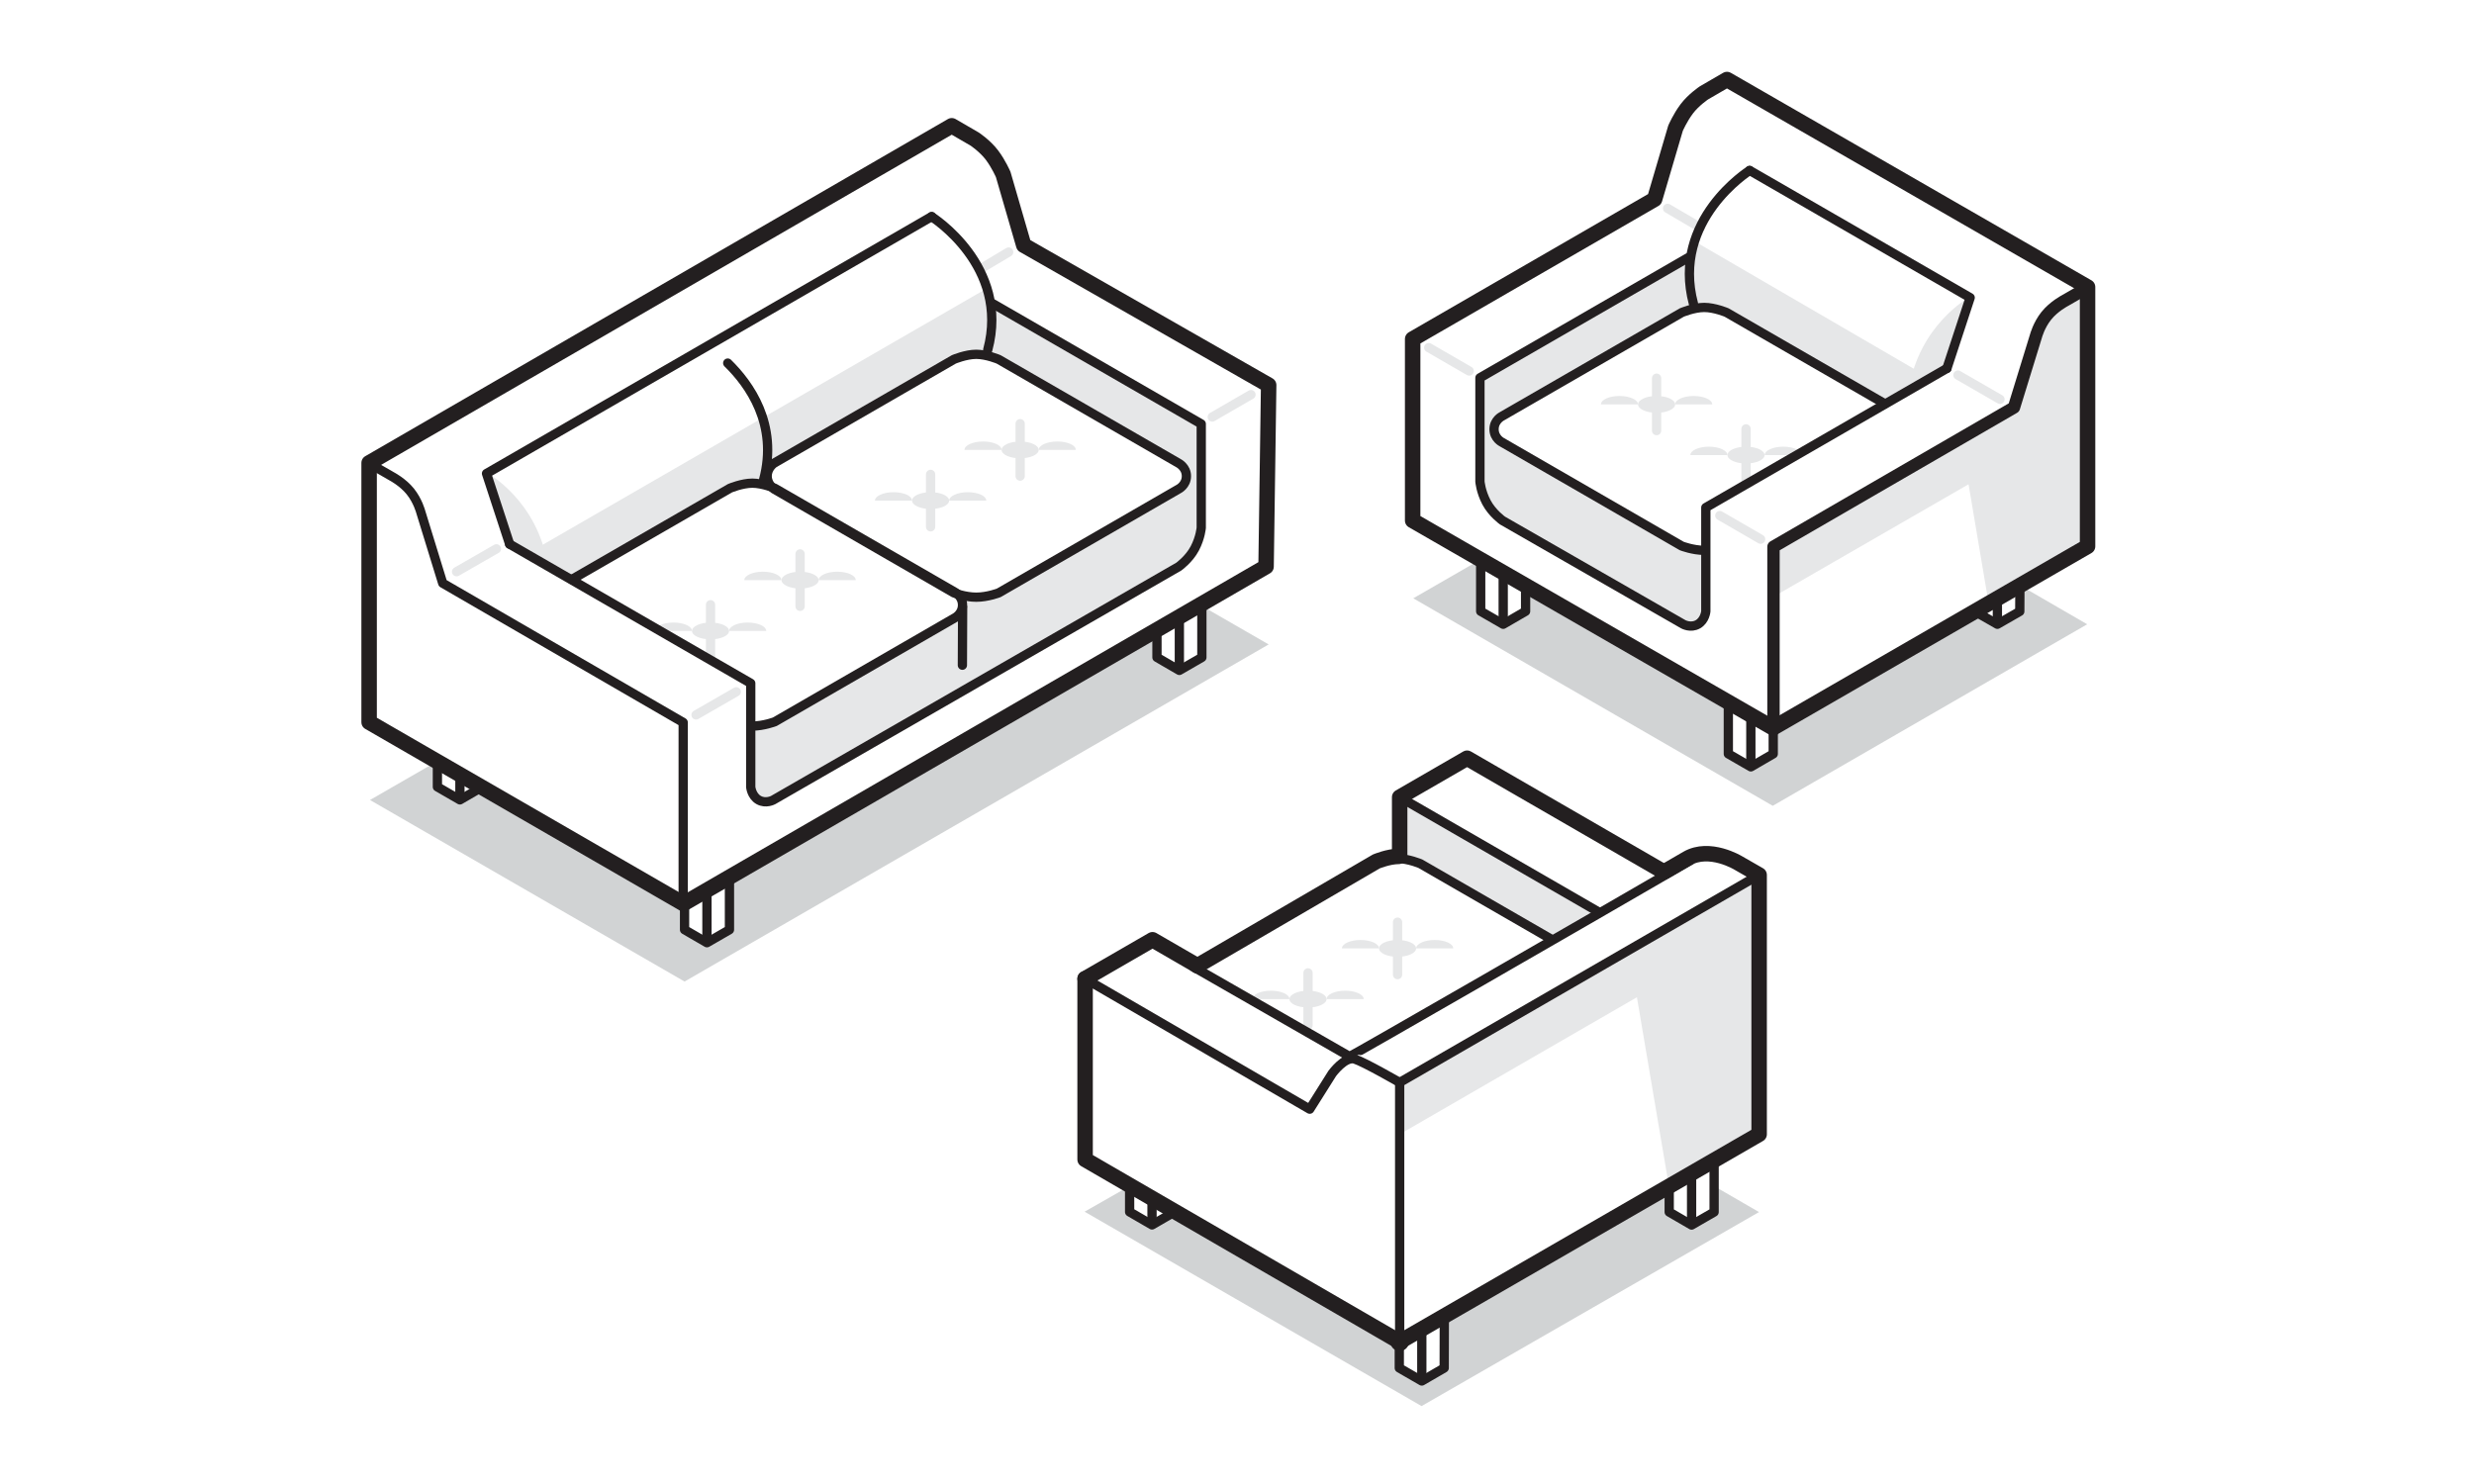 <svg viewBox="0 0 200 120" version="1.1" xmlns="http://www.w3.org/2000/svg" id="Layer_1">
  
  <defs>
    <style>
      .st0 {
        stroke-width: 1.5px;
      }

      .st0, .st1, .st2, .st3, .st4, .st5, .st6, .st7 {
        fill: none;
      }

      .st0, .st1, .st2, .st3, .st5, .st7 {
        stroke-linecap: round;
      }

      .st0, .st1, .st3, .st4, .st5, .st6 {
        stroke: #231f20;
      }

      .st0, .st1, .st3, .st4, .st5, .st6, .st7 {
        stroke-linejoin: round;
      }

      .st1, .st2, .st4, .st7 {
        stroke-width: .75px;
      }

      .st2 {
        stroke-miterlimit: 10;
      }

      .st2, .st7 {
        stroke: #e6e7e8;
      }

      .st3 {
        stroke-width: 1.25px;
      }

      .st8 {
        fill: #d1d3d4;
      }

      .st9 {
        fill: #e6e7e8;
      }
    </style>
  </defs>
  <polygon points="113.15 69.18 113.15 64.46 129.49 73.9 125.86 75.99 113.15 69.18" class="st9"></polygon>
  <polygon points="113.15 87.53 113.15 91.72 132.33 80.64 134.93 95.99 142.2 91.72 142.2 70.75 113.15 87.53" class="st9"></polygon>
  <polygon points="142.2 98.01 114.92 113.7 87.68 97.98 91.26 95.94 91.32 98 93.13 99.05 94.95 98 113.15 108.5 113.12 110.62 114.94 111.67 116.75 110.62 116.76 106.42 134.93 95.99 134.94 98.01 136.75 99.06 138.57 98.01 138.57 95.91 142.2 98.01" class="st8"></polygon>
  <path d="M113.15,108.5l29.06-16.78v-20.97l-1.69-.97s-2.31-1.41-4.13-.36c-.23.13-.87.5-1.81,1.05" class="st3"></path>
  <polyline points="113.15 107.97 113.15 87.53 142.2 70.75" class="st1"></polyline>
  <line y2="108.5" x2="113.15" y1="108.5" x1="113.15" class="st0"></line>
  <polyline points="138.57 93.82 138.57 98.01 136.75 99.06 134.94 98.01 134.94 95.91" class="st4"></polyline>
  <line y2="94.87" x2="136.75" y1="99.06" x1="136.75" class="st4"></line>
  <polyline points="116.76 106.42 116.75 110.62 114.94 111.67 113.12 110.62 113.12 108.52" class="st4"></polyline>
  <line y2="107.47" x2="114.94" y1="111.67" x1="114.94" class="st4"></line>
  <polyline points="94.95 98 93.13 99.05 91.32 98 91.32 95.9" class="st4"></polyline>
  <path d="M94.95,93.81" class="st6"></path>
  <line y2="96.99" x2="93.13" y1="99.05" x1="93.13" class="st4"></line>
  <g>
    <ellipse ry=".68" rx="1.5" cy="80.79" cx="105.74" class="st9"></ellipse>
    <path d="M101.24,80.79c0-.37.67-.68,1.5-.68s1.5.3,1.5.68h-3Z" class="st9"></path>
    <path d="M107.24,80.79c0-.37.67-.68,1.5-.68s1.5.3,1.5.68h-3Z" class="st9"></path>
    <line y2="82.91" x2="105.74" y1="78.67" x1="105.74" class="st2"></line>
  </g>
  <g>
    <ellipse ry=".68" rx="1.5" cy="76.69" cx="112.98" class="st9"></ellipse>
    <path d="M108.48,76.69c0-.37.67-.68,1.5-.68s1.5.3,1.5.68h-3Z" class="st9"></path>
    <path d="M114.48,76.69c0-.37.67-.68,1.5-.68s1.5.3,1.5.68h-3Z" class="st9"></path>
    <line y2="78.81" x2="112.98" y1="74.57" x1="112.98" class="st2"></line>
  </g>
  <path d="M87.72,79.14l18.16,10.55,1.82-2.89s1.04-1.41,1.82-1.16,3.63,1.89,3.63,1.89" class="st1"></path>
  <polyline points="113.15 108.5 87.72 93.76 87.72 79.14" class="st3"></polyline>
  <polyline points="96.8 78.09 93.17 75.99 87.72 79.14" class="st3"></polyline>
  <path d="M136.67,69.57c-7.69,4.47-27.52,15.89-27.57,15.86l-12.6-7.23" class="st1"></path>
  <polyline points="113.15 69.18 113.15 64.46 118.6 61.31 134.5 70.5" class="st3"></polyline>
  <line y2="73.76" x2="129.26" y1="64.46" x1="113.15" class="st1"></line>
  <path d="M113.07,69.25c-.83,0-1.81.41-1.81.41l-14.46,8.43" class="st3"></path>
  <path d="M125.43,75.96l-10.61-6.12s-.98-.41-1.81-.41" class="st1"></path>
  <polygon points="120.26 40.61 121.56 42.09 135.99 50.48 137.27 50.48 137.81 49.43 137.81 44.56 136.71 44.6 120.78 35.21 121.11 33.91 137.03 24.9 136.58 20.62 119.65 30.56 119.74 38.94 120.26 40.61" class="st9"></polygon>
  <path d="M155.06,30.03l-.75,1.48-2.34.93-12.85-7.5-2.08-.04s-.61-2.78,0-5.36l18.02,10.48Z" class="st9"></path>
  <path d="M159.16,24.06s-4.04,2.23-4.85,7.46l3.14-1.81,1.71-5.65Z" class="st9"></path>
  <g>
    <ellipse ry=".68" rx="1.5" cy="36.8" cx="141.15" class="st9"></ellipse>
    <path d="M145.66,36.8c0-.37-.67-.68-1.5-.68s-1.5.3-1.5.68h3Z" class="st9"></path>
    <path d="M139.65,36.8c0-.37-.67-.68-1.5-.68s-1.5.3-1.5.68h3Z" class="st9"></path>
    <line y2="38.92" x2="141.15" y1="34.68" x1="141.15" class="st2"></line>
  </g>
  <polygon points="143.17 44.21 143.15 48.38 159.14 39.16 160.75 48.71 168.58 44.19 168.58 23.22 164.96 25.34 163.23 32.65 143.17 44.21" class="st9"></polygon>
  <polygon points="114.25 48.38 143.31 65.16 168.73 50.48 163.29 47.33 163.28 49.44 161.47 50.48 159.65 49.44 145.12 57.82 143.35 58.87 143.35 60.96 141.54 62.01 139.72 60.96 139.72 56.77 123.33 47.33 123.33 49.43 121.52 50.48 119.7 49.43 119.7 47.33 119.7 45.24 114.25 48.38" class="st8"></polygon>
  <path d="M143.35,58.87l-29.15-16.78v-14.68s19.56-11.3,19.56-11.3l1.69-5.74s.36-.84.91-1.57,1.39-1.29,1.39-1.29l1.86-1.08,29.15,16.78v20.97l-25.42,14.68Z" class="st3"></path>
  <path d="M143.37,58.89v-14.68s19.44-11.26,19.44-11.26l1.78-5.78s.23-.88.84-1.64,1.5-1.22,1.5-1.22l1.86-1.07" class="st5"></path>
  <path d="M157.39,29.79l-19.49,11.25v8.39s-.06.72-.64,1.05-1.18,0-1.18,0l-14.62-8.39s-.84-.6-1.3-1.48-.52-1.67-.52-1.67v-8.39s16.84-9.72,16.84-9.72" class="st1"></path>
  <polyline points="119.7 45.24 119.7 49.43 121.52 50.48 123.33 49.43 123.33 47.33" class="st4"></polyline>
  <line y2="46.28" x2="121.52" y1="50.48" x1="121.52" class="st4"></line>
  <polyline points="139.72 56.77 139.72 60.96 141.54 62.01 143.35 60.96 143.35 58.87" class="st4"></polyline>
  <line y2="57.82" x2="141.54" y1="62.01" x1="141.54" class="st4"></line>
  <path d="M147.73,4.78" class="st6"></path>
  <g>
    <ellipse ry=".68" rx="1.5" cy="32.7" cx="133.92" class="st9"></ellipse>
    <path d="M138.42,32.7c0-.37-.67-.68-1.5-.68s-1.5.3-1.5.68h3Z" class="st9"></path>
    <path d="M132.42,32.7c0-.37-.67-.68-1.5-.68s-1.5.3-1.5.68h3Z" class="st9"></path>
    <line y2="34.82" x2="133.92" y1="30.58" x1="133.92" class="st2"></line>
  </g>
  <path d="M132,8.13" class="st7"></path>
  <line y2="18.39" x2="137.44" y1="16.85" x1="134.81" class="st7"></line>
  <line y2="43.6" x2="142.33" y1="41.69" x1="139.03" class="st7"></line>
  <line y2="30" x2="118.77" y1="28.11" x1="115.5" class="st7"></line>
  <line y2="32.29" x2="161.68" y1="30.33" x1="158.28" class="st7"></line>
  <path d="M137.77,44.5c-.91,0-1.82-.35-1.82-.35l-14.53-8.39s-.64-.31-.64-1.05.64-1.05.64-1.05l14.54-8.39s.97-.41,1.81-.41,1.81.41,1.81.41l12.79,7.38" class="st1"></path>
  <polyline points="141.44 13.78 159.27 24.07 157.39 29.79" class="st1"></polyline>
  <path d="M136.9,24.56c-1.82-6.79,4.54-10.77,4.54-10.77" class="st1"></path>
  <polyline points="159.65 49.44 161.47 50.48 163.28 49.44 163.29 47.65" class="st4"></polyline>
  <line y2="48.38" x2="161.47" y1="50.48" x1="161.47" class="st4"></line>
  <polygon points="96.5 44.34 95.2 45.82 62.6 64.69 61.33 64.69 60.79 63.64 60.79 58.77 61.89 58.82 77.9 49.57 77.8 48.3 80.25 48.21 95.75 39.08 95.62 37.74 79.85 28.64 80.12 24.7 97.03 34.47 97.01 42.67 96.5 44.34" class="st9"></polygon>
  <line y2="53.79" x2="77.8" y1="49.09" x1="77.82" class="st1"></line>
  <path d="M43.54,44.25l.75,1.48,2.34.93,13.25-7.58h1.8s.38-1.32.38-1.32l15.71-9.08,2.08-.04s.61-2.78,0-5.36l-36.32,20.97Z" class="st9"></path>
  <path d="M39.43,38.27s4.04,2.23,4.85,7.46l-3.14-1.81-1.71-5.65Z" class="st9"></path>
  <g>
    <ellipse ry=".68" rx="1.5" cy="51.02" cx="57.44" class="st9"></ellipse>
    <path d="M52.94,51.02c0-.37.67-.68,1.5-.68s1.5.3,1.5.68h-3Z" class="st9"></path>
    <path d="M58.94,51.02c0-.37.67-.68,1.5-.68s1.5.3,1.5.68h-3Z" class="st9"></path>
    <line y2="53.14" x2="57.44" y1="48.9" x1="57.44" class="st2"></line>
  </g>
  <polygon points="102.56 52.11 55.34 79.37 29.91 64.69 35.36 61.55 35.36 63.63 37.18 64.68 38.99 63.63 53.52 72.03 55.34 73.08 55.34 75.18 57.15 76.23 58.97 75.18 58.97 70.98 93.53 51.06 93.53 53.16 95.29 54.21 97.16 53.16 97.11 51.06 97.11 48.97 102.56 52.11" class="st8"></polygon>
  <path d="M55.25,73.08l47.1-27.26.21-14.68-19.8-11.31-1.66-5.72s-.36-.84-.91-1.57-1.39-1.29-1.39-1.29l-1.86-1.08-47.1,27.26v20.97s25.42,14.68,25.42,14.68Z" class="st3"></path>
  <path d="M55.23,73.1v-14.68s-19.44-11.26-19.44-11.26l-1.78-5.78s-.23-.88-.84-1.64-1.5-1.22-1.5-1.22l-1.86-1.07" class="st1"></path>
  <path d="M41.2,44l19.49,11.25v8.39s.06.72.64,1.05,1.18,0,1.18,0l32.78-18.87s.84-.6,1.3-1.48.52-1.67.52-1.67v-8.39s-16.84-9.72-16.84-9.72" class="st1"></path>
  <polyline points="97.16 48.97 97.16 53.16 95.34 54.21 93.53 53.16 93.53 51.06" class="st4"></polyline>
  <line y2="50.01" x2="95.34" y1="54.21" x1="95.34" class="st4"></line>
  <polyline points="58.97 70.98 58.97 75.18 57.15 76.23 55.34 75.18 55.34 73.08" class="st4"></polyline>
  <line y2="72.03" x2="57.15" y1="76.23" x1="57.15" class="st4"></line>
  <path d="M50.86,18.99" class="st6"></path>
  <g>
    <ellipse ry=".68" rx="1.5" cy="36.38" cx="82.47" class="st9"></ellipse>
    <path d="M77.97,36.38c0-.37.67-.68,1.5-.68s1.5.3,1.5.68h-3Z" class="st9"></path>
    <path d="M83.97,36.38c0-.37.67-.68,1.5-.68s1.5.3,1.5.68h-3Z" class="st9"></path>
    <line y2="38.5" x2="82.47" y1="34.26" x1="82.47" class="st2"></line>
  </g>
  <g>
    <ellipse ry=".68" rx="1.5" cy="40.48" cx="75.23" class="st9"></ellipse>
    <path d="M70.73,40.48c0-.37.67-.68,1.5-.68s1.5.3,1.5.68h-3Z" class="st9"></path>
    <path d="M76.73,40.48c0-.37.67-.68,1.5-.68s1.5.3,1.5.68h-3Z" class="st9"></path>
    <line y2="42.6" x2="75.23" y1="38.36" x1="75.23" class="st2"></line>
  </g>
  <g>
    <ellipse ry=".68" rx="1.5" cy="46.91" cx="64.68" class="st9"></ellipse>
    <path d="M60.17,46.91c0-.37.67-.68,1.5-.68s1.5.3,1.5.68h-3Z" class="st9"></path>
    <path d="M66.18,46.91c0-.37.67-.68,1.5-.68s1.5.3,1.5.68h-3Z" class="st9"></path>
    <line y2="49.03" x2="64.68" y1="44.79" x1="64.68" class="st2"></line>
  </g>
  <path d="M66.59,22.35" class="st7"></path>
  <line y2="21.73" x2="79.28" y1="20.38" x1="81.54" class="st7"></line>
  <line y2="57.81" x2="56.27" y1="55.94" x1="59.52" class="st7"></line>
  <line y2="33.72" x2="98" y1="31.91" x1="101.13" class="st7"></line>
  <line y2="46.23" x2="36.91" y1="44.38" x1="40.13" class="st7"></line>
  <path d="M95.91,38.5c0-.73-.64-1.05-.64-1.05l-14.54-8.39s-.97-.41-1.81-.41-1.81.41-1.81.41l-14.53,8.39s-.56.37-.56,1.05.56,1.05.56,1.05l14.53,8.39s.9.35,1.81.35,1.82-.35,1.82-.35l14.53-8.39s.64-.31.64-1.05Z" class="st1"></path>
  <path d="M60.82,58.71c.91,0,1.82-.35,1.82-.35l14.53-8.39s.64-.31.64-1.05c0-.73-.64-1.05-.64-1.05l-14.54-8.39s-.97-.41-1.81-.41-1.81.41-1.81.41l-12.79,7.38" class="st1"></path>
  <polyline points="75.32 17.51 39.33 38.29 41.2 44" class="st1"></polyline>
  <path d="M79.85,28.29c1.82-6.79-4.54-10.77-4.54-10.77" class="st1"></path>
  <path d="M61.73,38.8c1.2-4.48-1.16-7.74-2.9-9.44" class="st1"></path>
  <polyline points="38.99 63.63 37.18 64.68 35.36 63.63 35.36 61.55" class="st4"></polyline>
  <line y2="62.57" x2="37.18" y1="64.68" x1="37.18" class="st4"></line>
</svg>